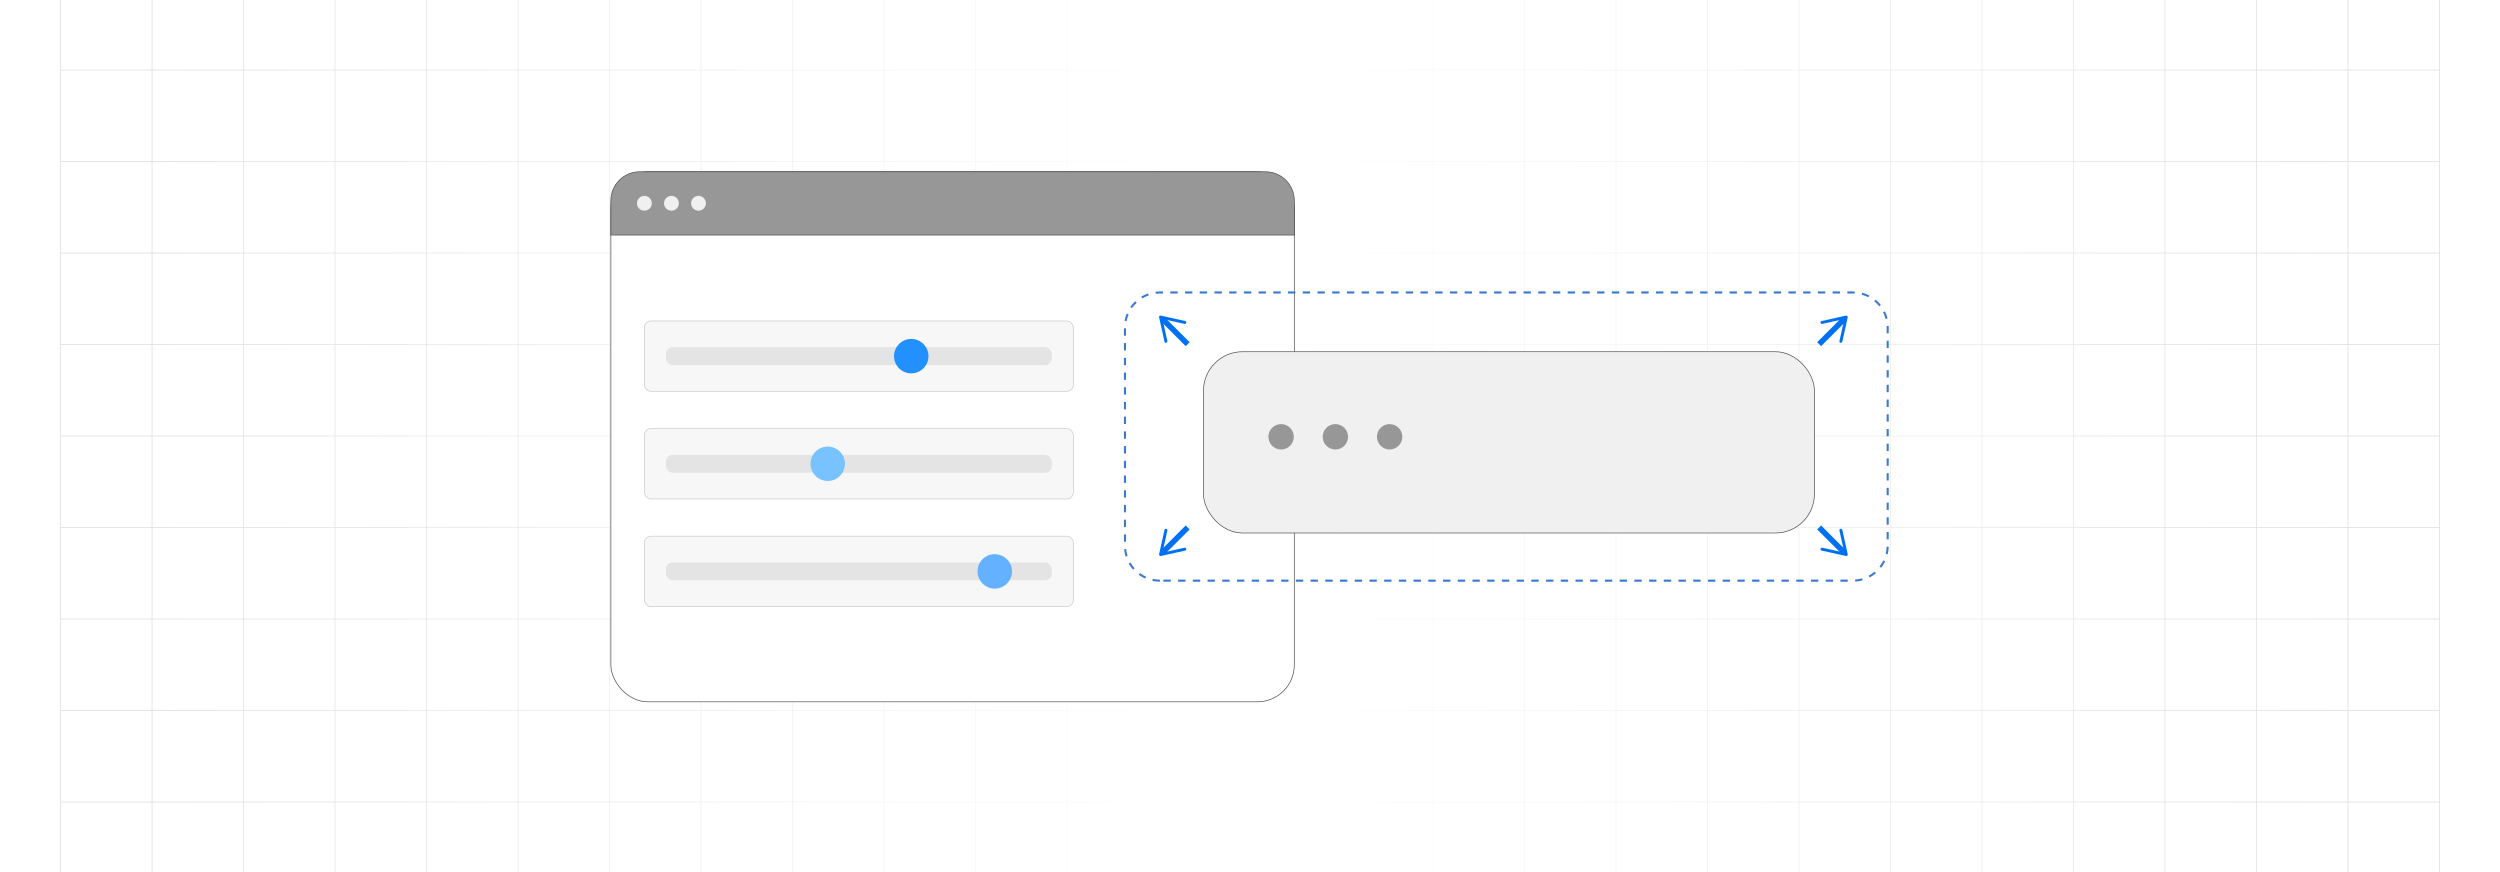 <?xml version="1.0" encoding="UTF-8"?><svg id="Layer_1" xmlns="http://www.w3.org/2000/svg" xmlns:xlink="http://www.w3.org/1999/xlink" viewBox="0 0 860 300"><defs><clipPath id="clippath"><rect y="0" width="860" height="300" fill="none" stroke-width="0"/></clipPath><clipPath id="clippath-1"><rect y="0" width="860" height="300" fill="none" stroke-width="0"/></clipPath><clipPath id="clippath-2"><rect y="0" width="860" height="300" fill="none" stroke-width="0"/></clipPath><linearGradient id="linear-gradient" x1="52.309" y1="150" x2="807.692" y2="150" gradientUnits="userSpaceOnUse"><stop offset="0" stop-color="#fff" stop-opacity="0"/><stop offset=".05" stop-color="#fff" stop-opacity=".11"/><stop offset=".276" stop-color="#fff" stop-opacity=".583"/><stop offset=".43" stop-color="#fff" stop-opacity=".883"/><stop offset=".501" stop-color="#fff"/><stop offset=".714" stop-color="#fff" stop-opacity=".584"/><stop offset="1" stop-color="#fff" stop-opacity="0"/></linearGradient><filter id="drop-shadow-1" filterUnits="userSpaceOnUse"><feOffset dx="1.915" dy="1.915"/><feGaussianBlur result="blur" stdDeviation="2.873"/><feFlood flood-color="#333" flood-opacity=".08"/><feComposite in2="blur" operator="in"/><feComposite in="SourceGraphic"/></filter></defs><rect y="0" width="860" height="300" rx="5" ry="5" fill="#fff" stroke-width="0"/><rect y="0" width="860" height="300" rx="5" ry="5" fill="#fff" stroke-width="0"/><rect y="0" width="860" height="300" rx="5" ry="5" fill="#fff" stroke-width="0"/><g clip-path="url(#clippath)"><rect y="0" width="860" height="300" rx="5" ry="5" fill="#fff" stroke-width="0"/><rect x="20.832" y="-7.373" width="818.338" height="314.746" fill="none" stroke="#dbdcdd" stroke-miterlimit="10" stroke-width=".25"/><line x1="20.83" y1="275.899" x2="839.168" y2="275.899" fill="none" stroke="#dbdcdd" stroke-miterlimit="10" stroke-width=".25"/><line x1="20.83" y1="244.424" x2="839.168" y2="244.424" fill="none" stroke="#dbdcdd" stroke-miterlimit="10" stroke-width=".25"/><line x1="20.83" y1="212.949" x2="839.168" y2="212.949" fill="none" stroke="#dbdcdd" stroke-miterlimit="10" stroke-width=".25"/><line x1="20.83" y1="181.475" x2="839.168" y2="181.475" fill="none" stroke="#dbdcdd" stroke-miterlimit="10" stroke-width=".25"/><line x1="20.83" y1="150" x2="839.168" y2="150" fill="none" stroke="#dbdcdd" stroke-miterlimit="10" stroke-width=".25"/><line x1="20.83" y1="118.526" x2="839.168" y2="118.526" fill="none" stroke="#dbdcdd" stroke-miterlimit="10" stroke-width=".25"/><line x1="20.83" y1="87.051" x2="839.168" y2="87.051" fill="none" stroke="#dbdcdd" stroke-miterlimit="10" stroke-width=".25"/><line x1="20.83" y1="55.577" x2="839.168" y2="55.577" fill="none" stroke="#dbdcdd" stroke-miterlimit="10" stroke-width=".25"/><line x1="20.83" y1="24.102" x2="839.168" y2="24.102" fill="none" stroke="#dbdcdd" stroke-miterlimit="10" stroke-width=".25"/><polyline points="807.692 307.373 807.692 275.896 807.692 244.428 807.692 212.95 807.692 181.473 807.692 150.005 807.692 118.527 807.692 87.05 807.692 55.582 807.692 55.572 807.692 24.104 807.692 -7.373" fill="none" stroke="#dbdcdd" stroke-miterlimit="10" stroke-width=".25"/><polyline points="776.215 307.373 776.215 275.896 776.215 244.428 776.215 212.95 776.215 181.473 776.215 150.005 776.215 118.527 776.215 87.05 776.215 55.582 776.215 55.572 776.215 24.104 776.215 -7.373" fill="none" stroke="#dbdcdd" stroke-miterlimit="10" stroke-width=".25"/><polyline points="744.747 307.373 744.747 275.896 744.747 244.428 744.747 212.95 744.747 181.473 744.747 150.005 744.747 118.527 744.747 87.05 744.747 55.582 744.747 55.572 744.747 24.104 744.747 -7.373" fill="none" stroke="#dbdcdd" stroke-miterlimit="10" stroke-width=".25"/><polyline points="713.269 307.373 713.269 275.896 713.269 244.428 713.269 212.95 713.269 181.473 713.269 150.005 713.269 118.527 713.269 87.05 713.269 55.582 713.269 55.572 713.269 24.104 713.269 -7.373" fill="none" stroke="#dbdcdd" stroke-miterlimit="10" stroke-width=".25"/><polyline points="681.792 307.373 681.792 275.896 681.792 244.428 681.792 212.95 681.792 181.473 681.792 150.005 681.792 118.527 681.792 87.05 681.792 55.582 681.792 55.572 681.792 24.104 681.792 -7.373" fill="none" stroke="#dbdcdd" stroke-miterlimit="10" stroke-width=".25"/><polyline points="650.324 307.373 650.324 275.896 650.324 244.428 650.324 212.95 650.324 181.473 650.324 150.005 650.324 118.527 650.324 87.05 650.324 55.582 650.324 55.572 650.324 24.104 650.324 -7.373" fill="none" stroke="#dbdcdd" stroke-miterlimit="10" stroke-width=".25"/><polyline points="618.847 307.373 618.847 275.896 618.847 244.428 618.847 212.95 618.847 181.473 618.847 150.005 618.847 118.527 618.847 87.05 618.847 55.582 618.847 55.572 618.847 24.104 618.847 -7.373" fill="none" stroke="#dbdcdd" stroke-miterlimit="10" stroke-width=".25"/><polyline points="587.369 307.373 587.369 275.896 587.369 244.428 587.369 212.95 587.369 181.473 587.369 150.005 587.369 118.527 587.369 87.05 587.369 55.582 587.369 55.572 587.369 24.104 587.369 -7.373" fill="none" stroke="#dbdcdd" stroke-miterlimit="10" stroke-width=".25"/><polyline points="555.901 307.373 555.901 275.896 555.901 244.428 555.901 212.95 555.901 181.473 555.901 150.005 555.901 118.527 555.901 87.05 555.901 55.582 555.901 55.572 555.901 24.104 555.901 -7.373" fill="none" stroke="#dbdcdd" stroke-miterlimit="10" stroke-width=".25"/><polyline points="524.424 307.373 524.424 275.896 524.424 244.428 524.424 212.95 524.424 181.473 524.424 150.005 524.424 118.527 524.424 87.05 524.424 55.582 524.424 55.572 524.424 24.104 524.424 -7.373" fill="none" stroke="#dbdcdd" stroke-miterlimit="10" stroke-width=".25"/><polyline points="492.946 307.373 492.946 275.896 492.946 244.428 492.946 212.95 492.946 181.473 492.946 150.005 492.946 118.527 492.946 87.05 492.946 55.582 492.946 55.572 492.946 24.104 492.946 -7.373" fill="none" stroke="#dbdcdd" stroke-miterlimit="10" stroke-width=".25"/><polyline points="461.478 307.373 461.478 275.896 461.478 244.428 461.478 212.95 461.478 181.473 461.478 150.005 461.478 118.527 461.478 87.05 461.478 55.582 461.478 55.572 461.478 24.104 461.478 -7.373" fill="none" stroke="#dbdcdd" stroke-miterlimit="10" stroke-width=".25"/><polyline points="430.001 307.373 430.001 275.896 430.001 244.428 430.001 212.95 430.001 181.473 430.001 150.005 430.001 118.527 430.001 87.05 430.001 55.582 430.001 55.572 430.001 24.104 430.001 -7.373" fill="none" stroke="#dbdcdd" stroke-miterlimit="10" stroke-width=".25"/><polyline points="398.523 307.373 398.523 275.896 398.523 244.428 398.523 212.95 398.523 181.473 398.523 150.005 398.523 118.527 398.523 87.05 398.523 55.582 398.523 55.572 398.523 24.104 398.523 -7.373" fill="none" stroke="#dbdcdd" stroke-miterlimit="10" stroke-width=".25"/><polyline points="367.046 307.373 367.046 275.896 367.046 244.428 367.046 212.95 367.046 181.473 367.046 150.005 367.046 118.527 367.046 87.05 367.046 55.582 367.046 55.572 367.046 24.104 367.046 -7.373" fill="none" stroke="#dbdcdd" stroke-miterlimit="10" stroke-width=".25"/><polyline points="335.578 307.373 335.578 275.896 335.578 244.428 335.578 212.95 335.578 181.473 335.578 150.005 335.578 118.527 335.578 87.05 335.578 55.582 335.578 55.572 335.578 24.104 335.578 -7.373" fill="none" stroke="#dbdcdd" stroke-miterlimit="10" stroke-width=".25"/><polyline points="304.101 307.373 304.101 275.896 304.101 244.428 304.101 212.95 304.101 181.473 304.101 150.005 304.101 118.527 304.101 87.05 304.101 55.582 304.101 55.572 304.101 24.104 304.101 -7.373" fill="none" stroke="#dbdcdd" stroke-miterlimit="10" stroke-width=".25"/><polyline points="272.623 307.373 272.623 275.896 272.623 244.428 272.623 212.95 272.623 181.473 272.623 150.005 272.623 118.527 272.623 87.05 272.623 55.582 272.623 55.572 272.623 24.104 272.623 -7.373" fill="none" stroke="#dbdcdd" stroke-miterlimit="10" stroke-width=".25"/><polyline points="241.155 307.373 241.155 275.896 241.155 244.428 241.155 212.95 241.155 181.473 241.155 150.005 241.155 118.527 241.155 87.05 241.155 55.582 241.155 55.572 241.155 24.104 241.155 -7.373" fill="none" stroke="#dbdcdd" stroke-miterlimit="10" stroke-width=".25"/><polyline points="209.678 307.373 209.678 275.896 209.678 244.428 209.678 212.95 209.678 181.473 209.678 150.005 209.678 118.527 209.678 87.05 209.678 55.582 209.678 55.572 209.678 24.104 209.678 -7.373" fill="none" stroke="#dbdcdd" stroke-miterlimit="10" stroke-width=".25"/><polyline points="178.2 307.373 178.2 275.896 178.2 244.428 178.2 212.95 178.2 181.473 178.2 150.005 178.2 118.527 178.2 87.05 178.2 55.582 178.2 55.572 178.2 24.104 178.2 -7.373" fill="none" stroke="#dbdcdd" stroke-miterlimit="10" stroke-width=".25"/><polyline points="146.732 307.373 146.732 275.896 146.732 244.428 146.732 212.95 146.732 181.473 146.732 150.005 146.732 118.527 146.732 87.05 146.732 55.582 146.732 55.572 146.732 24.104 146.732 -7.373" fill="none" stroke="#dbdcdd" stroke-miterlimit="10" stroke-width=".25"/><polyline points="115.255 307.373 115.255 275.896 115.255 244.428 115.255 212.95 115.255 181.473 115.255 150.005 115.255 118.527 115.255 87.05 115.255 55.582 115.255 55.572 115.255 24.104 115.255 -7.373" fill="none" stroke="#dbdcdd" stroke-miterlimit="10" stroke-width=".25"/><polyline points="83.777 307.373 83.777 275.896 83.777 244.428 83.777 212.95 83.777 181.473 83.777 150.005 83.777 118.527 83.777 87.05 83.777 55.582 83.777 55.572 83.777 24.104 83.777 -7.373" fill="none" stroke="#dbdcdd" stroke-miterlimit="10" stroke-width=".25"/><polyline points="52.309 307.373 52.309 275.896 52.309 244.428 52.309 212.95 52.309 181.473 52.309 150.005 52.309 118.527 52.309 87.05 52.309 55.582 52.309 55.572 52.309 24.104 52.309 -7.373" fill="none" stroke="#dbdcdd" stroke-miterlimit="10" stroke-width=".25"/></g><g clip-path="url(#clippath-1)"><rect y="0" width="860" height="300" rx="5" ry="5" fill="#fff" stroke-width="0"/><rect y="0" width="860" height="300" rx="5" ry="5" fill="#fff" stroke-width="0"/><rect y="0" width="860" height="300" rx="5" ry="5" fill="#fff" stroke-width="0"/><g clip-path="url(#clippath-2)"><rect y="0" width="860" height="300" rx="5" ry="5" fill="#fff" stroke-width="0"/><rect x="20.832" y="-7.373" width="818.338" height="314.746" fill="none" stroke="#dbdcdd" stroke-miterlimit="10" stroke-width=".25"/><line x1="20.83" y1="275.899" x2="839.168" y2="275.899" fill="none" stroke="#dbdcdd" stroke-miterlimit="10" stroke-width=".25"/><line x1="20.83" y1="244.424" x2="839.168" y2="244.424" fill="none" stroke="#dbdcdd" stroke-miterlimit="10" stroke-width=".25"/><line x1="20.83" y1="212.949" x2="839.168" y2="212.949" fill="none" stroke="#dbdcdd" stroke-miterlimit="10" stroke-width=".25"/><line x1="20.83" y1="181.475" x2="839.168" y2="181.475" fill="none" stroke="#dbdcdd" stroke-miterlimit="10" stroke-width=".25"/><line x1="20.83" y1="150" x2="839.168" y2="150" fill="none" stroke="#dbdcdd" stroke-miterlimit="10" stroke-width=".25"/><line x1="20.83" y1="118.526" x2="839.168" y2="118.526" fill="none" stroke="#dbdcdd" stroke-miterlimit="10" stroke-width=".25"/><line x1="20.83" y1="87.051" x2="839.168" y2="87.051" fill="none" stroke="#dbdcdd" stroke-miterlimit="10" stroke-width=".25"/><line x1="20.83" y1="55.577" x2="839.168" y2="55.577" fill="none" stroke="#dbdcdd" stroke-miterlimit="10" stroke-width=".25"/><line x1="20.83" y1="24.102" x2="839.168" y2="24.102" fill="none" stroke="#dbdcdd" stroke-miterlimit="10" stroke-width=".25"/><polyline points="807.692 307.373 807.692 275.896 807.692 244.428 807.692 212.95 807.692 181.473 807.692 150.005 807.692 118.527 807.692 87.05 807.692 55.582 807.692 55.572 807.692 24.104 807.692 -7.373" fill="none" stroke="#dbdcdd" stroke-miterlimit="10" stroke-width=".25"/><polyline points="776.215 307.373 776.215 275.896 776.215 244.428 776.215 212.95 776.215 181.473 776.215 150.005 776.215 118.527 776.215 87.05 776.215 55.582 776.215 55.572 776.215 24.104 776.215 -7.373" fill="none" stroke="#dbdcdd" stroke-miterlimit="10" stroke-width=".25"/><polyline points="744.747 307.373 744.747 275.896 744.747 244.428 744.747 212.95 744.747 181.473 744.747 150.005 744.747 118.527 744.747 87.05 744.747 55.582 744.747 55.572 744.747 24.104 744.747 -7.373" fill="none" stroke="#dbdcdd" stroke-miterlimit="10" stroke-width=".25"/><polyline points="713.269 307.373 713.269 275.896 713.269 244.428 713.269 212.95 713.269 181.473 713.269 150.005 713.269 118.527 713.269 87.05 713.269 55.582 713.269 55.572 713.269 24.104 713.269 -7.373" fill="none" stroke="#dbdcdd" stroke-miterlimit="10" stroke-width=".25"/><polyline points="681.792 307.373 681.792 275.896 681.792 244.428 681.792 212.95 681.792 181.473 681.792 150.005 681.792 118.527 681.792 87.05 681.792 55.582 681.792 55.572 681.792 24.104 681.792 -7.373" fill="none" stroke="#dbdcdd" stroke-miterlimit="10" stroke-width=".25"/><polyline points="650.324 307.373 650.324 275.896 650.324 244.428 650.324 212.95 650.324 181.473 650.324 150.005 650.324 118.527 650.324 87.05 650.324 55.582 650.324 55.572 650.324 24.104 650.324 -7.373" fill="none" stroke="#dbdcdd" stroke-miterlimit="10" stroke-width=".25"/><polyline points="618.847 307.373 618.847 275.896 618.847 244.428 618.847 212.95 618.847 181.473 618.847 150.005 618.847 118.527 618.847 87.05 618.847 55.582 618.847 55.572 618.847 24.104 618.847 -7.373" fill="none" stroke="#dbdcdd" stroke-miterlimit="10" stroke-width=".25"/><polyline points="587.369 307.373 587.369 275.896 587.369 244.428 587.369 212.95 587.369 181.473 587.369 150.005 587.369 118.527 587.369 87.05 587.369 55.582 587.369 55.572 587.369 24.104 587.369 -7.373" fill="none" stroke="#dbdcdd" stroke-miterlimit="10" stroke-width=".25"/><polyline points="555.901 307.373 555.901 275.896 555.901 244.428 555.901 212.95 555.901 181.473 555.901 150.005 555.901 118.527 555.901 87.05 555.901 55.582 555.901 55.572 555.901 24.104 555.901 -7.373" fill="none" stroke="#dbdcdd" stroke-miterlimit="10" stroke-width=".25"/><polyline points="524.424 307.373 524.424 275.896 524.424 244.428 524.424 212.95 524.424 181.473 524.424 150.005 524.424 118.527 524.424 87.05 524.424 55.582 524.424 55.572 524.424 24.104 524.424 -7.373" fill="none" stroke="#dbdcdd" stroke-miterlimit="10" stroke-width=".25"/><polyline points="492.946 307.373 492.946 275.896 492.946 244.428 492.946 212.95 492.946 181.473 492.946 150.005 492.946 118.527 492.946 87.05 492.946 55.582 492.946 55.572 492.946 24.104 492.946 -7.373" fill="none" stroke="#dbdcdd" stroke-miterlimit="10" stroke-width=".25"/><polyline points="461.478 307.373 461.478 275.896 461.478 244.428 461.478 212.95 461.478 181.473 461.478 150.005 461.478 118.527 461.478 87.05 461.478 55.582 461.478 55.572 461.478 24.104 461.478 -7.373" fill="none" stroke="#dbdcdd" stroke-miterlimit="10" stroke-width=".25"/><polyline points="430.001 307.373 430.001 275.896 430.001 244.428 430.001 212.95 430.001 181.473 430.001 150.005 430.001 118.527 430.001 87.05 430.001 55.582 430.001 55.572 430.001 24.104 430.001 -7.373" fill="none" stroke="#dbdcdd" stroke-miterlimit="10" stroke-width=".25"/><polyline points="398.523 307.373 398.523 275.896 398.523 244.428 398.523 212.95 398.523 181.473 398.523 150.005 398.523 118.527 398.523 87.05 398.523 55.582 398.523 55.572 398.523 24.104 398.523 -7.373" fill="none" stroke="#dbdcdd" stroke-miterlimit="10" stroke-width=".25"/><polyline points="367.046 307.373 367.046 275.896 367.046 244.428 367.046 212.95 367.046 181.473 367.046 150.005 367.046 118.527 367.046 87.05 367.046 55.582 367.046 55.572 367.046 24.104 367.046 -7.373" fill="none" stroke="#dbdcdd" stroke-miterlimit="10" stroke-width=".25"/><polyline points="335.578 307.373 335.578 275.896 335.578 244.428 335.578 212.95 335.578 181.473 335.578 150.005 335.578 118.527 335.578 87.05 335.578 55.582 335.578 55.572 335.578 24.104 335.578 -7.373" fill="none" stroke="#dbdcdd" stroke-miterlimit="10" stroke-width=".25"/><polyline points="304.101 307.373 304.101 275.896 304.101 244.428 304.101 212.95 304.101 181.473 304.101 150.005 304.101 118.527 304.101 87.05 304.101 55.582 304.101 55.572 304.101 24.104 304.101 -7.373" fill="none" stroke="#dbdcdd" stroke-miterlimit="10" stroke-width=".25"/><polyline points="272.623 307.373 272.623 275.896 272.623 244.428 272.623 212.95 272.623 181.473 272.623 150.005 272.623 118.527 272.623 87.05 272.623 55.582 272.623 55.572 272.623 24.104 272.623 -7.373" fill="none" stroke="#dbdcdd" stroke-miterlimit="10" stroke-width=".25"/><polyline points="241.155 307.373 241.155 275.896 241.155 244.428 241.155 212.95 241.155 181.473 241.155 150.005 241.155 118.527 241.155 87.05 241.155 55.582 241.155 55.572 241.155 24.104 241.155 -7.373" fill="none" stroke="#dbdcdd" stroke-miterlimit="10" stroke-width=".25"/><polyline points="209.678 307.373 209.678 275.896 209.678 244.428 209.678 212.95 209.678 181.473 209.678 150.005 209.678 118.527 209.678 87.05 209.678 55.582 209.678 55.572 209.678 24.104 209.678 -7.373" fill="none" stroke="#dbdcdd" stroke-miterlimit="10" stroke-width=".25"/><polyline points="178.2 307.373 178.2 275.896 178.2 244.428 178.2 212.95 178.2 181.473 178.2 150.005 178.2 118.527 178.2 87.05 178.2 55.582 178.2 55.572 178.2 24.104 178.2 -7.373" fill="none" stroke="#dbdcdd" stroke-miterlimit="10" stroke-width=".25"/><polyline points="146.732 307.373 146.732 275.896 146.732 244.428 146.732 212.95 146.732 181.473 146.732 150.005 146.732 118.527 146.732 87.05 146.732 55.582 146.732 55.572 146.732 24.104 146.732 -7.373" fill="none" stroke="#dbdcdd" stroke-miterlimit="10" stroke-width=".25"/><polyline points="115.255 307.373 115.255 275.896 115.255 244.428 115.255 212.95 115.255 181.473 115.255 150.005 115.255 118.527 115.255 87.05 115.255 55.582 115.255 55.572 115.255 24.104 115.255 -7.373" fill="none" stroke="#dbdcdd" stroke-miterlimit="10" stroke-width=".25"/><polyline points="83.777 307.373 83.777 275.896 83.777 244.428 83.777 212.95 83.777 181.473 83.777 150.005 83.777 118.527 83.777 87.05 83.777 55.582 83.777 55.572 83.777 24.104 83.777 -7.373" fill="none" stroke="#dbdcdd" stroke-miterlimit="10" stroke-width=".25"/><polyline points="52.309 307.373 52.309 275.896 52.309 244.428 52.309 212.95 52.309 181.473 52.309 150.005 52.309 118.527 52.309 87.05 52.309 55.582 52.309 55.572 52.309 24.104 52.309 -7.373" fill="none" stroke="#dbdcdd" stroke-miterlimit="10" stroke-width=".25"/></g><rect x="52.309" y="0" width="755.383" height="300" fill="url(#linear-gradient)" stroke-width="0"/><rect x="210.138" y="59.089" width="235.104" height="182.332" rx="12.681" ry="12.681" fill="#fff" stroke="#4d4d4d" stroke-miterlimit="10" stroke-width=".24"/><path d="M445.242,69.008v11.855h-235.103s0-11.855,0-11.855c0-5.476,4.439-9.915,9.915-9.915h215.273c5.476,0,9.915,4.439,9.915,9.915Z" fill="#979797" stroke="#4d4d4d" stroke-miterlimit="10" stroke-width=".24"/><circle cx="221.663" cy="69.926" r="2.551" fill="#f0f0f0" stroke-width="0"/><circle cx="230.975" cy="69.926" r="2.551" fill="#f0f0f0" stroke-width="0"/><circle cx="240.286" cy="69.926" r="2.551" fill="#f0f0f0" stroke-width="0"/><path d="M635.634,200.106h-2.531v-.718h2.531v.718ZM630.571,200.106h-2.531v-.718h2.531v.718ZM625.508,200.106h-2.531v-.718h2.531v.718ZM620.444,200.106h-2.531v-.718h2.531v.718ZM615.381,200.106h-2.531v-.718h2.531v.718ZM610.318,200.106h-2.531v-.718h2.531v.718ZM605.255,200.106h-2.531v-.718h2.531v.718ZM600.193,200.106h-2.531v-.718h2.531v.718ZM595.13,200.106h-2.531v-.718h2.531v.718ZM590.067,200.106h-2.531v-.718h2.531v.718ZM585.004,200.106h-2.531v-.718h2.531v.718ZM579.941,200.106h-2.531v-.718h2.531v.718ZM574.878,200.106h-2.531v-.718h2.531v.718ZM569.816,200.106h-2.532v-.718h2.532v.718ZM564.752,200.106h-2.531v-.718h2.531v.718ZM559.689,200.106h-2.531v-.718h2.531v.718ZM554.626,200.106h-2.531v-.718h2.531v.718ZM549.563,200.106h-2.531v-.718h2.531v.718ZM544.5,200.106h-2.531v-.718h2.531v.718ZM539.437,200.106h-2.531v-.718h2.531v.718ZM534.375,200.106h-2.531v-.718h2.531v.718ZM529.312,200.106h-2.531v-.718h2.531v.718ZM524.249,200.106h-2.531v-.718h2.531v.718ZM519.186,200.106h-2.531v-.718h2.531v.718ZM514.123,200.106h-2.532v-.718h2.532v.718ZM509.059,200.106h-2.531v-.718h2.531v.718ZM503.997,200.106h-2.531v-.718h2.531v.718ZM498.934,200.106h-2.531v-.718h2.531v.718ZM493.871,200.106h-2.531v-.718h2.531v.718ZM488.808,200.106h-2.531v-.718h2.531v.718ZM483.745,200.106h-2.531v-.718h2.531v.718ZM478.682,200.106h-2.531v-.718h2.531v.718ZM473.619,200.106h-2.531v-.718h2.531v.718ZM468.557,200.106h-2.531v-.718h2.531v.718ZM463.494,200.106h-2.531v-.718h2.531v.718ZM458.43,200.106h-2.531v-.718h2.531v.718ZM453.367,200.106h-2.531v-.718h2.531v.718ZM448.304,200.106h-2.531v-.718h2.531v.718ZM443.241,200.106h-2.531v-.718h2.531v.718ZM438.178,200.106h-2.531v-.718h2.531v.718ZM433.116,200.106h-2.531v-.718h2.531v.718ZM428.053,200.106h-2.531v-.718h2.531v.718ZM422.99,200.106h-2.531v-.718h2.531v.718ZM417.927,200.106h-2.531v-.718h2.531v.718ZM412.864,200.106h-2.531v-.718h2.531v.718ZM407.801,200.106h-2.531v-.718h2.531v.718ZM402.738,200.106h-2.531v-.718h2.531v.718ZM399.015,200.106c-.871,0-1.741-.091-2.587-.271l.15-.702c.796.169,1.616.255,2.437.255v.718ZM638.188,200.078l-.049-.716c.818-.055,1.63-.197,2.414-.421l.196.69c-.832.238-1.694.389-2.562.447ZM393.954,199.029c-.791-.354-1.549-.795-2.25-1.309l.425-.58c.661.484,1.374.899,2.119,1.233l-.294.655ZM643.162,198.656l-.339-.634c.721-.384,1.404-.847,2.03-1.374l.462.549c-.664.56-1.39,1.051-2.154,1.459ZM389.778,195.971c-.579-.648-1.09-1.358-1.52-2.11l.623-.356c.406.708.887,1.377,1.433,1.989l-.535.478ZM647.119,195.321l-.567-.441c.503-.646.939-1.346,1.294-2.082l.647.312c-.378.781-.841,1.525-1.375,2.211ZM387.212,191.478c-.262-.825-.438-1.683-.522-2.548l.714-.07c.08.815.245,1.623.492,2.401l-.684.217ZM649.373,190.662l-.698-.17c.193-.791.302-1.608.325-2.429l.718.021c-.024.87-.141,1.738-.346,2.578ZM387.351,186.365h-.718v-2.531h.718v2.531ZM649.723,185.542h-.718v-2.531h.718v2.531ZM387.351,181.302h-.718v-2.531h.718v2.531ZM649.723,180.479h-.718v-2.531h.718v2.531ZM387.351,176.24h-.718v-2.531h.718v2.531ZM649.723,175.416h-.718v-2.531h.718v2.531ZM387.351,171.177h-.718v-2.531h.718v2.531ZM649.723,170.353h-.718v-2.531h.718v2.531ZM387.351,166.114h-.718v-2.532h.718v2.532ZM649.723,165.291h-.718v-2.531h.718v2.531ZM387.351,161.051h-.718v-2.531h.718v2.531ZM649.723,160.228h-.718v-2.532h.718v2.532ZM387.351,155.988h-.718v-2.531h.718v2.531ZM649.723,155.164h-.718v-2.531h.718v2.531ZM387.351,150.925h-.718v-2.531h.718v2.531ZM649.723,150.101h-.718v-2.531h.718v2.531ZM387.351,145.862h-.718v-2.531h.718v2.531ZM649.723,145.039h-.718v-2.531h.718v2.531ZM387.351,140.799h-.718v-2.531h.718v2.531ZM649.723,139.976h-.718v-2.531h.718v2.531ZM387.351,135.736h-.718v-2.531h.718v2.531ZM649.723,134.913h-.718v-2.532h.718v2.532ZM387.351,130.673h-.718v-2.531h.718v2.531ZM649.723,129.85h-.718v-2.531h.718v2.531ZM387.351,125.61h-.718v-2.531h.718v2.531ZM649.723,124.787h-.718v-2.531h.718v2.531ZM387.351,120.547h-.718v-2.531h.718v2.531ZM649.723,119.724h-.718v-2.531h.718v2.531ZM387.351,115.484h-.718v-2.531h.718v2.531ZM649.723,114.661h-.718v-2.03c.001-.165-.003-.326-.009-.488l.718-.028c.006.172.01.345.009.518v2.028ZM387.546,110.5l-.707-.13c.158-.855.408-1.695.743-2.495l.662.277c-.314.754-.55,1.544-.698,2.349ZM648.638,109.72c-.202-.79-.49-1.562-.857-2.295l.641-.322c.39.779.697,1.6.911,2.439l-.696.178ZM389.418,106l-.591-.409c.495-.714,1.065-1.377,1.697-1.972l.492.523c-.595.561-1.133,1.186-1.598,1.858ZM646.461,105.361c-.511-.64-1.09-1.227-1.722-1.746l.456-.554c.67.55,1.284,1.174,1.826,1.852l-.561.449ZM392.966,102.657l-.372-.614c.743-.451,1.535-.824,2.353-1.109l.236.678c-.771.268-1.516.62-2.216,1.045ZM642.693,102.265c-.727-.376-1.495-.675-2.284-.889l.189-.693c.837.228,1.653.546,2.424.945l-.329.638ZM397.57,101.057l-.088-.713c.504-.062,1.02-.094,1.533-.094h1.038v.718h-1.038c-.483,0-.97.03-1.445.088ZM637.991,100.987c-.215-.012-.431-.018-.649-.018h-1.862v-.718h1.862c.231,0,.46.006.688.019l-.039.717ZM632.949,100.969h-2.531v-.718h2.531v.718ZM627.886,100.969h-2.531v-.718h2.531v.718ZM622.823,100.969h-2.531v-.718h2.531v.718ZM617.76,100.969h-2.532v-.718h2.532v.718ZM612.696,100.969h-2.531v-.718h2.531v.718ZM607.634,100.969h-2.531v-.718h2.531v.718ZM602.571,100.969h-2.531v-.718h2.531v.718ZM597.508,100.969h-2.531v-.718h2.531v.718ZM592.445,100.969h-2.531v-.718h2.531v.718ZM587.382,100.969h-2.531v-.718h2.531v.718ZM582.319,100.969h-2.531v-.718h2.531v.718ZM577.256,100.969h-2.531v-.718h2.531v.718ZM572.193,100.969h-2.531v-.718h2.531v.718ZM567.131,100.969h-2.531v-.718h2.531v.718ZM562.067,100.969h-2.531v-.718h2.531v.718ZM557.004,100.969h-2.531v-.718h2.531v.718ZM551.941,100.969h-2.531v-.718h2.531v.718ZM546.878,100.969h-2.531v-.718h2.531v.718ZM541.816,100.969h-2.531v-.718h2.531v.718ZM536.753,100.969h-2.531v-.718h2.531v.718ZM531.69,100.969h-2.531v-.718h2.531v.718ZM526.627,100.969h-2.531v-.718h2.531v.718ZM521.564,100.969h-2.531v-.718h2.531v.718ZM516.501,100.969h-2.531v-.718h2.531v.718ZM511.438,100.969h-2.532v-.718h2.532v.718ZM506.375,100.969h-2.531v-.718h2.531v.718ZM501.312,100.969h-2.531v-.718h2.531v.718ZM496.249,100.969h-2.531v-.718h2.531v.718ZM491.186,100.969h-2.531v-.718h2.531v.718ZM486.123,100.969h-2.531v-.718h2.531v.718ZM481.06,100.969h-2.531v-.718h2.531v.718ZM475.998,100.969h-2.531v-.718h2.531v.718ZM470.935,100.969h-2.531v-.718h2.531v.718ZM465.872,100.969h-2.531v-.718h2.531v.718ZM460.809,100.969h-2.531v-.718h2.531v.718ZM455.746,100.969h-2.532v-.718h2.532v.718ZM450.682,100.969h-2.531v-.718h2.531v.718ZM445.619,100.969h-2.531v-.718h2.531v.718ZM440.557,100.969h-2.531v-.718h2.531v.718ZM435.494,100.969h-2.531v-.718h2.531v.718ZM430.431,100.969h-2.531v-.718h2.531v.718ZM425.368,100.969h-2.531v-.718h2.531v.718ZM420.305,100.969h-2.531v-.718h2.531v.718ZM415.242,100.969h-2.531v-.718h2.531v.718ZM410.18,100.969h-2.531v-.718h2.531v.718ZM405.117,100.969h-2.531v-.718h2.531v.718Z" fill="#3b79d1" stroke-width="0"/><rect x="412.088" y="119.077" width="210.164" height="62.356" rx="13.409" ry="13.409" fill="#f0f0f0" filter="url(#drop-shadow-1)" stroke="#4d4d4d" stroke-miterlimit="10" stroke-width=".24"/><circle cx="440.695" cy="150.255" r="4.367" fill="#979797" stroke-width="0"/><circle cx="459.363" cy="150.255" r="4.367" fill="#979797" stroke-width="0"/><circle cx="478.032" cy="150.255" r="4.367" fill="#979797" stroke-width="0"/><rect x="221.663" y="110.414" width="147.571" height="24.204" rx="2.272" ry="2.272" fill="#f7f7f7" stroke="#cacaca" stroke-miterlimit="10" stroke-width=".239"/><rect x="229.073" y="119.438" width="132.751" height="6.156" rx="2.34" ry="2.34" fill="#e4e4e4" stroke-width="0"/><circle cx="313.468" cy="122.516" r="5.925" fill="#2291ff" stroke-width="0"/><rect x="221.663" y="147.435" width="147.571" height="24.204" rx="2.272" ry="2.272" fill="#f7f7f7" stroke="#cacaca" stroke-miterlimit="10" stroke-width=".239"/><rect x="229.073" y="156.46" width="132.751" height="6.156" rx="2.34" ry="2.34" fill="#e4e4e4" stroke-width="0"/><circle cx="284.741" cy="159.538" r="5.925" fill="#78c2ff" stroke-width="0"/><rect x="221.663" y="184.457" width="147.571" height="24.204" rx="2.272" ry="2.272" fill="#f7f7f7" stroke="#cacaca" stroke-miterlimit="10" stroke-width=".239"/><rect x="229.073" y="193.481" width="132.751" height="6.156" rx="2.34" ry="2.34" fill="#e4e4e4" stroke-width="0"/><circle cx="342.196" cy="196.559" r="5.925" fill="#64b2ff" stroke-width="0"/><line x1="408.555" y1="118.401" x2="399.729" y2="109.574" fill="none" stroke="#0070f3" stroke-miterlimit="10" stroke-width="1.915"/><path d="M408.079,111.034c-.06.273-.332.446-.606.386l-7.581-1.682,1.682,7.581c.061.274-.112.545-.386.606-.273.06-.545-.115-.606-.386l-1.854-8.359c-.037-.169.014-.346.137-.469.123-.123.3-.174.469-.137l8.359,1.854c.097.022.183.07.248.136.118.118.175.293.137.469Z" fill="#0070f3" stroke-width="0"/><line x1="625.785" y1="118.401" x2="634.612" y2="109.574" fill="none" stroke="#0070f3" stroke-miterlimit="10" stroke-width="1.915"/><path d="M633.152,117.925c-.273-.06-.446-.332-.386-.606l1.682-7.581-7.581,1.682c-.274.061-.545-.112-.606-.386-.06-.273.115-.545.386-.606l8.359-1.854c.169-.037.346.014.469.137s.174.3.137.469l-1.854,8.359c-.022.097-.07.183-.136.248-.118.118-.293.176-.469.137Z" fill="#0070f3" stroke-width="0"/><line x1="625.785" y1="181.434" x2="634.612" y2="190.26" fill="none" stroke="#0070f3" stroke-miterlimit="10" stroke-width="1.915"/><path d="M626.262,188.8c.06-.273.332-.446.606-.386l7.581,1.682-1.682-7.581c-.061-.274.112-.545.386-.606.273-.06.545.115.606.386l1.854,8.359c.037.169-.014.346-.137.469s-.3.174-.469.137l-8.359-1.854c-.098-.022-.183-.07-.248-.136-.118-.118-.175-.293-.137-.469Z" fill="#0070f3" stroke-width="0"/><line x1="408.555" y1="181.434" x2="399.729" y2="190.26" fill="none" stroke="#0070f3" stroke-miterlimit="10" stroke-width="1.915"/><path d="M401.189,181.91c.273.06.446.332.386.606l-1.682,7.581,7.581-1.682c.274-.061.545.112.606.386.06.273-.115.545-.386.606l-8.359,1.854c-.169.037-.346-.014-.469-.137-.123-.123-.174-.3-.137-.469l1.854-8.359c.022-.097.07-.183.136-.248.118-.118.293-.176.469-.137Z" fill="#0070f3" stroke-width="0"/></g></svg>